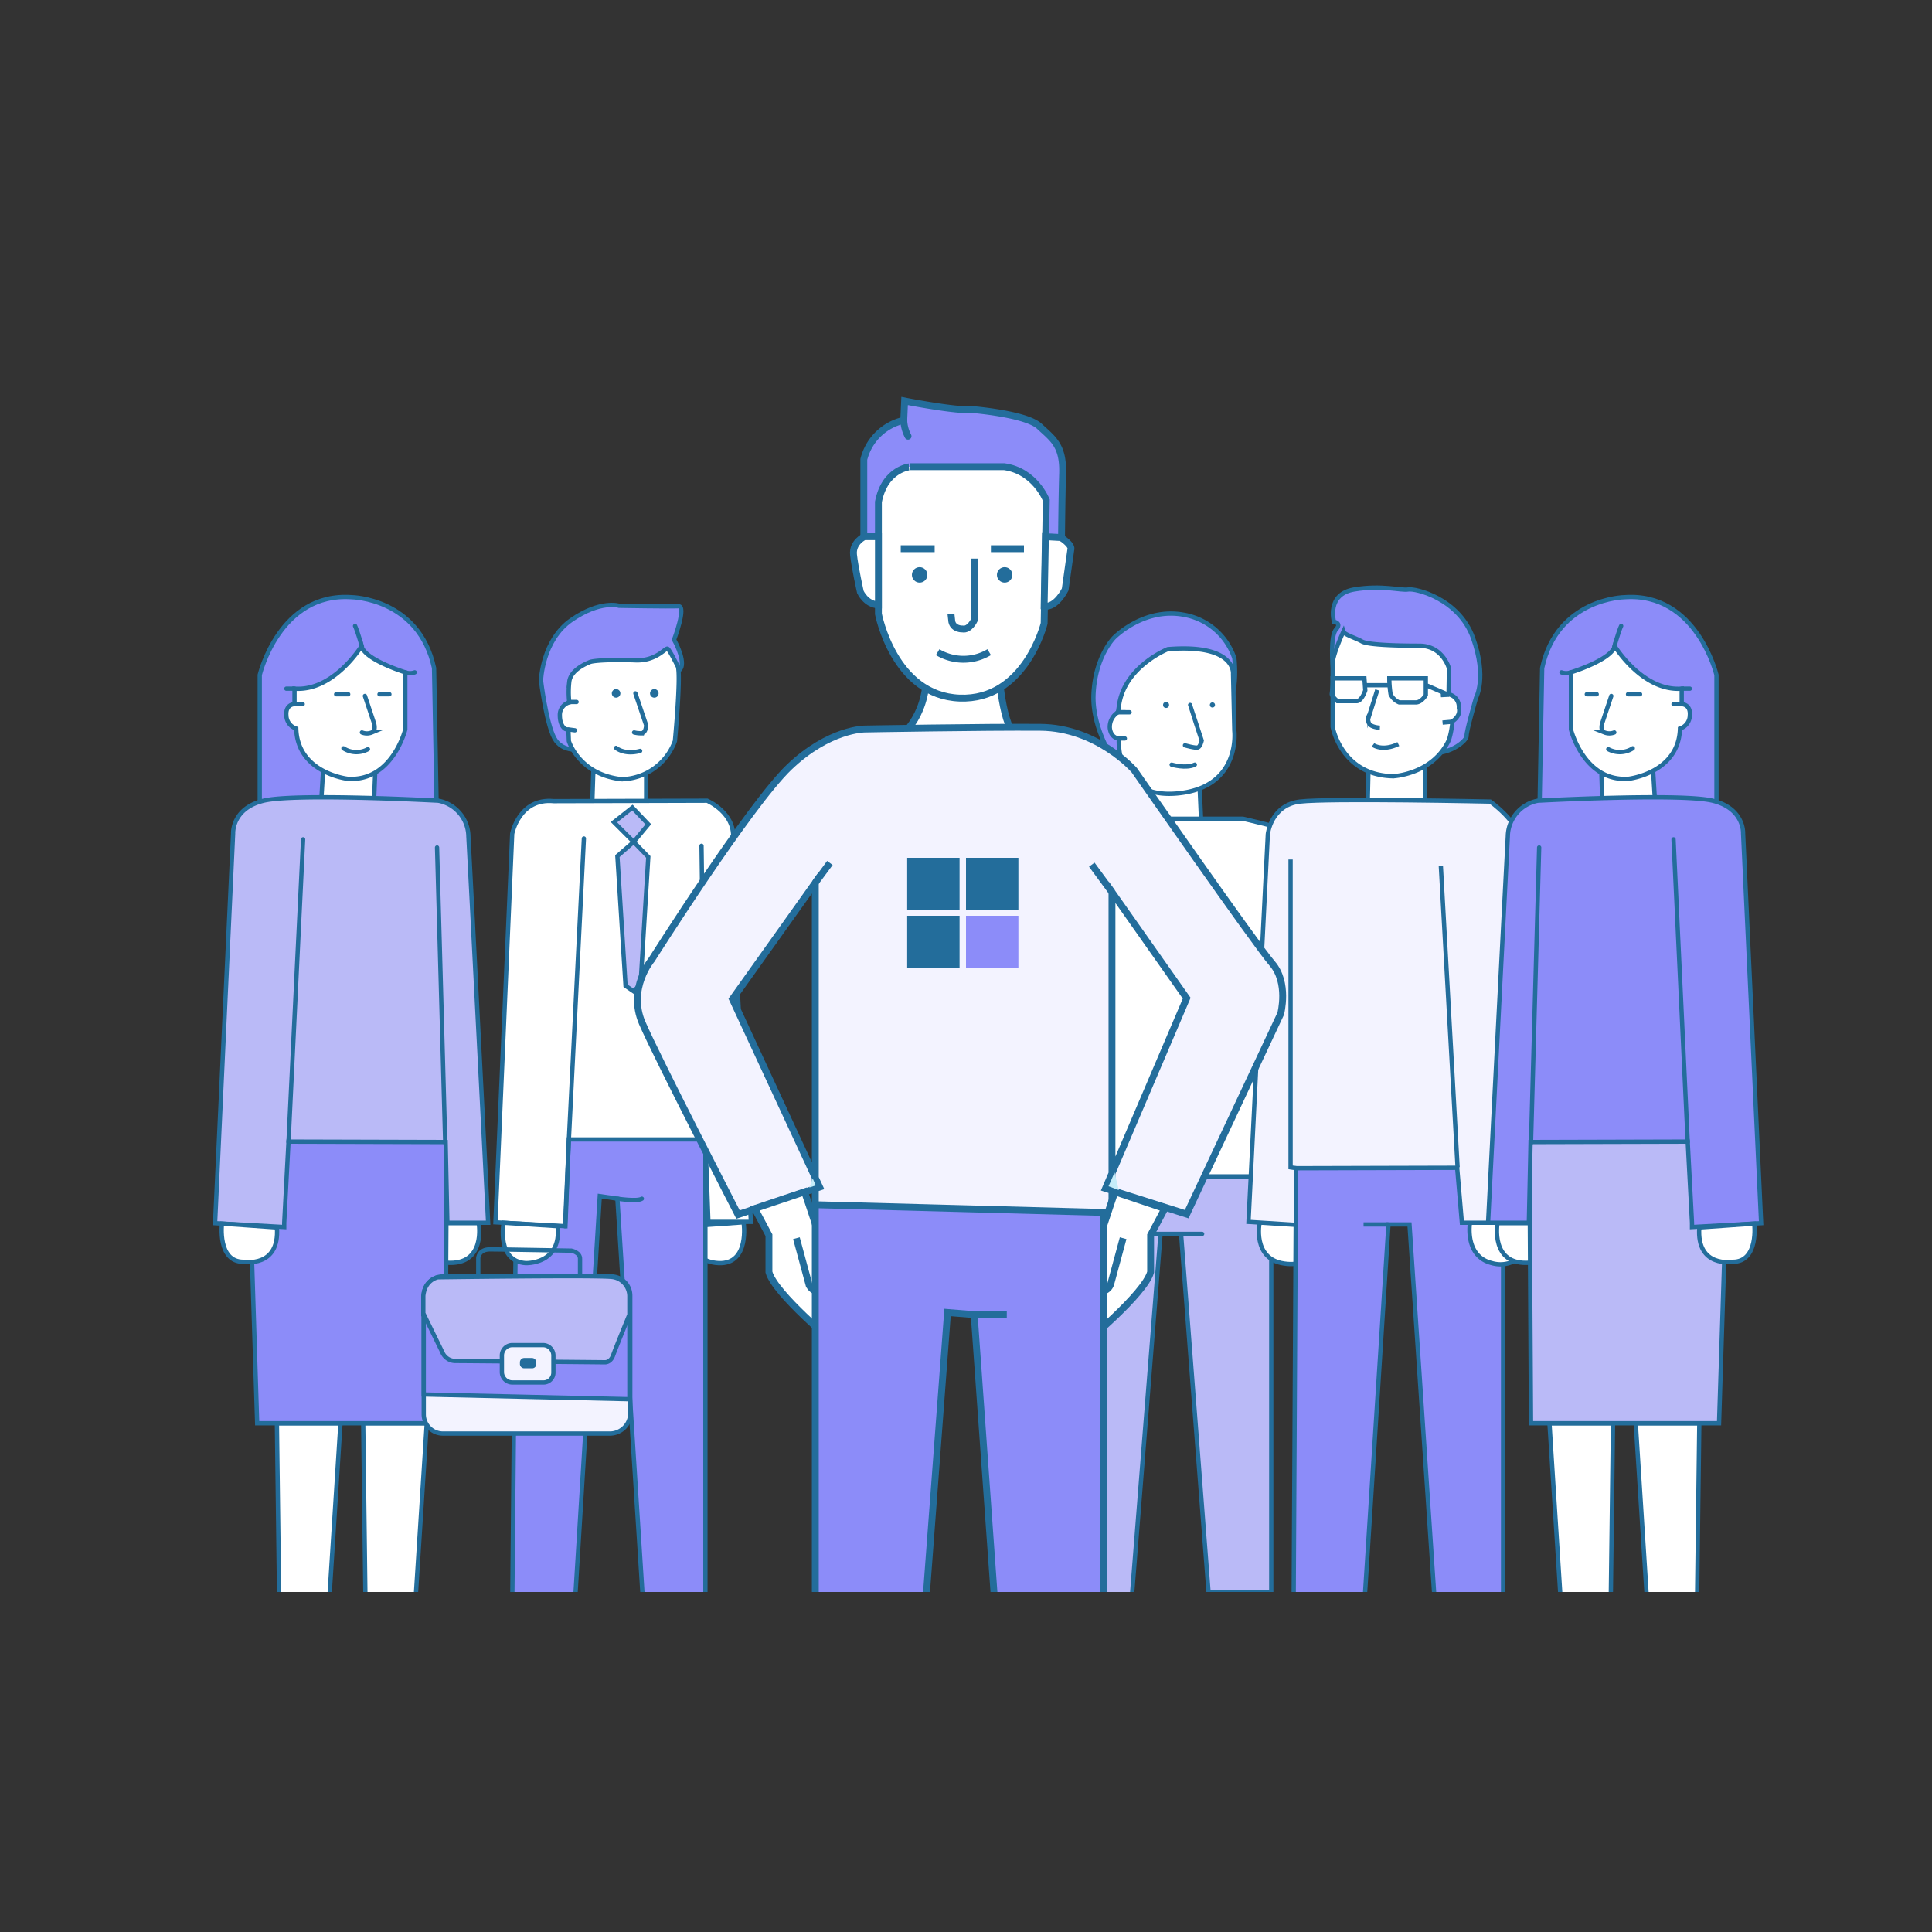 <svg id="Layer_1" data-name="Layer 1" xmlns="http://www.w3.org/2000/svg" viewBox="0 0 450 450"><rect x="0" y="0" width="450" height="450" fill="#333333" stroke="none"/><defs><clipPath id="clip-path"><path fill="none" d="M26.7 79.1h396.7v291.7H26.7z"/></clipPath><style>.cls-14,.cls-3,.cls-9{fill:none}.cls-2{clip-path:url(#clip-path)}.cls-11,.cls-12,.cls-14,.cls-3,.cls-4,.cls-5,.cls-6,.cls-8,.cls-9{stroke:#236d9b;stroke-miterlimit:10}.cls-11,.cls-3,.cls-5,.cls-6,.cls-8{stroke-linecap:round}.cls-12,.cls-4{fill:#8c8cf9}.cls-11,.cls-5{fill:#fff}.cls-6{fill:#babaf7}.cls-7{fill:#236d9b}.cls-8{fill:#f3f3ff}.cls-11,.cls-12,.cls-14{stroke-width:1.6px}.cls-16{fill:#c5edf9}</style></defs><g id="Calque_5" data-name="Calque 5"><g class="cls-2"><path class="cls-3" d="M104.5 195.5l-.8 70.7"/><path class="cls-4" d="M60.5 192.5v-35.3s4.6-19.3 21.4-18.1c0 0 15.7.2 19.2 16.5l.7 37.3z"/><path class="cls-5" d="M76.8 370.9l2.5-39.4H64.5l.5 39.4.2 3.1h11.2l.4-3.1zm20.1 0l2.5-39.4H84.6l.5 39.4.1 3.1h11.3l.4-3.1zm14.6-86s1.8 10-7.6 9.2-5.7-9.2-5.7-9.2zm-36.8-96.3l.8-13.1 12 1.8-.5 12.3-12.3-1z"/><path class="cls-3" d="M69.1 169.8h1.5"/><path class="cls-4" d="M59.9 331.5L57.7 262l46.4 1.5-.4 68H59.9z"/><path class="cls-3" d="M68.6 160.4h-1.9m27.7-3.8a3.23 3.23 0 002.2 0m-12.3-6s-1.1-3.8-1.6-4.8"/><path class="cls-6" d="M50.1 284.9l4.2-90.8s-.3-5.8 7.1-7.6 40.7 0 40.7 0a8.59 8.59 0 017 8.3c.4 7.3 4.6 90 4.6 90h-9.5l-.4-18.8-36.6-.1-1 18.9v1z"/><path class="cls-3" d="M70.6 195.5L67.2 266"/><path class="cls-5" d="M51.7 285s-1.1 8.9 5 8.9c0 0 8.5 1.5 7.8-8z"/><path class="cls-3" d="M103.7 266.2l-1.9-68.8"/><path class="cls-5" d="M68.6 164s-2.1 0-1.9 2.6a3.29 3.29 0 002.3 3.1c.3 10.4 12 11.7 12 11.7 10.4.7 13.4-11.5 13.4-11.5v-13.3s-9.4-2.9-10.2-6.1c0 0-6.5 10.6-15.6 9.9v3.6h1.9"/><path class="cls-3" d="M78.3 161.7h2.8m7.3 0h2.3M80 174.3a5.63 5.63 0 005.7.2m-.7-12.4l2 6s.8 2-.4 2.5a3 3 0 01-2.3 0"/></g><g class="cls-2"><path class="cls-5" d="M267.1 179.9v16.7H280l-.7-15.9-12.2-.8z"/><path class="cls-4" d="M260.7 179.1s-6.4-8.5-6-17.4 4.8-13.2 4.8-13.2 6.9-7.1 16.3-5.3a15.13 15.13 0 0111.7 10.1s.9 7.6-1.5 10.8-14.5 19.5-25.3 15z"/><path class="cls-6" d="M296.1 266.2v104.7h-14.6l-6.4-83.4h-4.8l-6.7 84.8-19.1-1.4V266l51.6.2z"/><path class="cls-3" d="M280 287.4h-15.1"/><path class="cls-5" d="M260.6 172s-1.1 14.2 13.7 12.8 13.2-14.6 13.2-14.6l-.3-13.2s.8-7.1-15.2-5.8c0 0-10.3 4.1-11.4 13.4l-.2 1.3a4 4 0 00-1.9 3.7c.3 2.4 2.1 2.4 2.1 2.4z"/><path class="cls-3" d="M277.2 164.2c0 .1 2.7 8.3 2.7 8.3s-.3 1.4-.9 1.6-3-.5-3-.5m-3.1 4.5s3.3 1 5.4 0"/><circle class="cls-7" cx="271.6" cy="164.2" r=".7"/><circle class="cls-7" cx="282.4" cy="164.2" r=".6"/><path class="cls-3" d="M260.3 165.9h2.8m-2.5 6.1h1.4"/><path class="cls-5" d="M247.4 190.7h42.1s9.8 2.2 12.5 3.5 4.1 79.8 4.1 79.8h-71.7z"/></g><g class="cls-2"><path class="cls-4" d="M135.6 174.5s-4.6 1-6.5-2.6-3.1-13.4-3.1-13.4.3-9.4 7.1-14.1 11.1-3.3 11.1-3.3 11.8.2 13.8.1-1 7.8-1 7.8 2.4 4.2 1.7 6.4-23.1 19.1-23.1 19.1z"/><path class="cls-5" d="M138.3 176.4l-.4 12.4h12.6V177l-12.2-.6zm34.9 108.3s1.5 9.8-5.8 9.5-8.3-8.5-8.3-8.5z"/><path class="cls-4" d="M120.4 257.7l-1.1 117.5h14.5l5.9-96.6 4.1.6 6.1 96h14.4V257.7h-43.9z"/><path class="cls-5" d="M115.4 284.7l3.9-90.5s1.6-8.4 9.7-7.6l35.7-.1s6.9 2.9 6 9.4 4.2 88.7 4.2 88.7H165l-.7-19.2h-31.8l-.8 20.2z"/><path class="cls-5" d="M136 195.3l-3.5 70.2-.9 20.1"/><path class="cls-3" d="M163.4 197l.9 68.5m-20.5 13.7s4.7.7 5.7 0"/><path class="cls-5" d="M117.3 284.8s-1.7 8.9 5.1 9.4c0 0 8.4.4 7.5-8.6z"/><path class="cls-6" d="M143 191.5l4.3-3.4 3.7 3.9-3.4 4.1-4.6-4.6zm4.6 4.6l-3.8 3.3 1.9 30.2 1.9 1.3 1.6-1.7 1.8-29.6-3.4-3.5z"/><path class="cls-5" d="M132.5 172.6s2.3 7.8 12.3 8.9a13.5 13.5 0 0012.4-8.9s1.4-14.8.7-17.3c0 0-1.9-3.9-2.4-4.2s-2.6 2.9-7.5 2.7-9.6 0-10.6.4-4.5 1.9-4.8 4.6a21.12 21.12 0 000 4.8 3 3 0 00-2.2 3c0 2.6 1.3 3.2 1.3 3.2l.7.2z"/><path class="cls-3" d="M132.5 163.5h1.8m-1.9 6.4l1.5.2m14.1-8.6l2.5 7.4s0 2-1.3 1.9a6.16 6.16 0 01-1.5-.2m-4.2 3.6s1.9 1.7 5.6.7"/><circle class="cls-7" cx="143.5" cy="161.5" r="1"/><circle class="cls-7" cx="152.4" cy="161.5" r="1"/><path class="cls-8" d="M142.2 333.9h-39a4.48 4.48 0 01-4.5-4.5v-27.6a4.48 4.48 0 014.5-4.5h39.1a4.48 4.48 0 014.5 4.5v27.6a4.77 4.77 0 01-4.6 4.5z"/><path class="cls-9" d="M111.4 297.4V293s.1-2 2.7-2 19 .3 19 .3 2.1.4 2 2v4.2"/><path class="cls-4" d="M98.7 303.9l47.9.4v21.6l-47.9-1.1v-20.9z"/><path d="M98.7 306.1l4.3 8.8a3.31 3.31 0 003.2 2.1c2.5 0 34.7.3 34.7.3s1.3.1 1.9-1.6 3.8-9.5 3.8-9.5v-4.3a4.55 4.55 0 00-4.3-4.5c-4.3-.4-40.3.1-40.3.1s-3 .5-3.4 4.3v4.3z" fill="#babaf7" stroke="#236d9b" stroke-miterlimit="10"/><path class="cls-8" d="M126.5 322h-7.2a2.43 2.43 0 01-2.4-2.4v-3.9a2.43 2.43 0 012.4-2.4h7.2a2.43 2.43 0 012.4 2.4v3.9a2.31 2.31 0 01-2.4 2.4z"/><path class="cls-7" d="M123.9 318.7h-1.8a1 1 0 01-1-1v-.4a1 1 0 011-1h1.8a1 1 0 011 1v.4a.94.94 0 01-1 1z"/></g><g class="cls-2"><path class="cls-4" d="M310.4 155s-.6-6.9.8-8.4-.5-1.8-.5-1.8-1.8-6.4 4.7-7.5 10.9.3 12.6 0 11.8 2.1 15.1 11.3.7 13.9.7 13.9-2.3 7.9-2.2 8.9-3.6 4.3-8.3 4-22.9-20.4-22.9-20.4z"/><path class="cls-5" d="M293.4 284.7s-1.8 8.5 5.7 9.6 8.3-5.6 8.3-5.6v-3.5z"/><path class="cls-4" d="M301.9 265.5l-.6 111h16.3l5.8-91.3h4.9l6.1 91.3h15.7V267.6l-48.2-2.1z"/><path class="cls-9" d="M317.6 285.2h5.8"/><path class="cls-5" d="M342.4 284.7s-1.4 7.9 5.1 9.5a7.06 7.06 0 008.6-4.3l.1-5.2zm-23.9-94.9l.3-13h13.1v13h-13.4z"/><path class="cls-5" d="M324.5 180.8s9.3-.4 13-8.5a20.27 20.27 0 00.8-4.3s2-1.2 1.5-3.1a3 3 0 00-2.4-3.2l.1-6s-1.4-5.3-6.9-5.3-12-.2-13.4-1-4.1-1.6-4.3-2.3c0 0-2.5 5.4-2.5 7.5v14.7s2 11.3 14.1 11.5z"/><path class="cls-9" d="M335.6 161.9l1.9-.1m-1.5 6.5l2.3-.2M323.6 158h8.5v3.9s-1 1.7-2.3 1.7h-3.9a3.89 3.89 0 01-2-1.9 23.44 23.44 0 01-.3-3.7zm-13.2 0h7.4l.2 2.8s-.8 2.5-2 2.5h-4.5s-1.4-1.2-1.3-1.7a26.38 26.38 0 00.2-3.6zm13.2 1.6H318m14.2 0l5.1 2.2m-16.5-1.1l-1.8 5.7a2.1 2.1 0 00-.2 1.9c.3 1.1 2.6 1.2 2.6 1.2m-1.6 4s2.1 1.6 5.9-.2"/><path class="cls-8" d="M301.9 272.1v13.2l-11.1-.7 4.5-90.3s.7-6.8 7.5-7.6 44.3 0 44.3 0 6.3 4.4 7.5 9.6 3.5 88.5 3.5 88.5h-17.6l-1.1-12.8z"/><path class="cls-9" d="M335.6 201.7l3.9 70.2m-38.9-71.7v71.7l1.3.2"/></g><g class="cls-2"><path class="cls-3" d="M355.8 195.5l.8 70.7"/><path class="cls-4" d="M399.8 192.5v-35.3s-4.6-19.3-21.4-18.1c0 0-15.7.2-19.2 16.5l-.7 37.3z"/><path class="cls-5" d="M383.5 370.9l-2.5-39.4h14.8l-.5 39.4-.2 3.1h-11.2l-.4-3.1zm-20.1 0l-2.5-39.4h14.8l-.5 39.4-.1 3.1h-11.3l-.4-3.1zm-14.6-86s-1.8 10 7.6 9.2 5.7-9.2 5.7-9.2zm36.8-96.3l-.8-13.1-11.9 1.8.4 12.3 12.3-1z"/><path class="cls-3" d="M391.2 169.8h-1.5"/><path class="cls-6" d="M400.4 331.5l2.2-69.5-46.4 1.5.4 68h43.8z"/><path class="cls-3" d="M391.7 160.4h1.9m-27.7-3.8a3.23 3.23 0 01-2.2 0m12.3-6s1.1-3.8 1.6-4.8"/><path class="cls-4" d="M410.2 284.9l-4.2-90.8s.3-5.8-7.1-7.6-40.7 0-40.7 0a8.59 8.59 0 00-7 8.3c-.4 7.3-4.6 90-4.6 90h9.5l.4-18.8 36.6-.1 1 18.9v1z"/><path class="cls-3" d="M389.8 195.5l3.3 70.5"/><path class="cls-5" d="M408.6 285s1.1 8.9-5 8.9c0 0-8.5 1.5-7.8-8z"/><path class="cls-3" d="M356.6 266.2l1.9-68.8"/><path class="cls-5" d="M391.7 164s2.1 0 1.9 2.6a3.29 3.29 0 01-2.3 3.1c-.3 10.4-12 11.7-12 11.7-10.4.7-13.4-11.5-13.4-11.5v-13.3s9.4-2.9 10.2-6.1c0 0 6.5 10.6 15.6 9.9v3.6h-1.9"/><path class="cls-3" d="M382 161.7h-2.8m-7.3 0h-2.3m10.7 12.6a5.63 5.63 0 01-5.7.2m.7-12.4l-2 6s-.8 2 .4 2.5a3.11 3.11 0 002.3 0"/></g><g class="cls-2"><path class="cls-11" d="M209.2 171.9s6.6-4.2 6.6-15.1h16.9s.8 15.1 5.6 16-29.1-.9-29.1-.9z"/></g><g class="cls-2"><path class="cls-12" d="M201.2 130.1V107a12.41 12.41 0 019.3-9.1l.2-4.5s12.2 2.4 15.8 2c0 0 12.5 1 15.6 3.9s5.6 4.4 5.4 11-.3 20.2-.3 20.2z"/></g><path d="M189.9 205.6v82.3H259v-80.1l17.4 24.7-18.9 44.3 18.9 6 21.9-46.7s1.9-7.2-2-11.7-32.1-45-32.1-45-8.6-9.9-21.9-10-40.9.4-40.9.4-8.3 0-17.6 8.9-32 44.8-32 44.8-5.7 6.7-2.2 14.8 22.3 44.6 22.3 44.6l19-6.4-20.3-43.8z" stroke-width="1.6" fill="#f3f3ff" stroke-linecap="round" stroke="#236d9b" stroke-miterlimit="10"/><g class="cls-2"><path class="cls-14" d="M193.3 201l-3.4 4.6"/></g><g class="cls-2"><path class="cls-14" d="M254.3 201.4l4.7 6.4"/></g><g class="cls-2"><path class="cls-11" d="M187.4 277.6s6.2 18.1 6.2 19.8c0 0 .3 2.8-1.6 3.3s-1.9 0-1.9 0l6 7.7-1.5 4.6s-14.1-11.6-15.5-16.7v-8.6l-3.3-6.2z"/></g><g class="cls-2"><path class="cls-14" d="M185.5 288.4l2.9 10.7a2.49 2.49 0 002.6 1.7"/></g><g class="cls-2"><path class="cls-11" d="M259.7 277.6s-6.2 18.1-6.2 19.8c0 0-.3 2.8 1.6 3.3s1.9 0 1.9 0l-6 7.7 1.5 4.6s14.1-11.6 15.5-16.7v-8.6l3.3-6.2z"/></g><g class="cls-2"><path class="cls-14" d="M261.6 288.4l-2.9 10.7a2.49 2.49 0 01-2.6 1.7"/></g><g class="cls-2"><path class="cls-12" d="M189.9 280.6v94.3h25.6l5.2-69.2 6.2.5 4.9 68.7h25.3v-92.5l-67.2-1.8z"/></g><g class="cls-2"><path class="cls-14" d="M234.5 306.2h-7.6"/></g><g class="cls-2"><path class="cls-7" d="M211.3 199.8h12.2V212h-12.2z"/></g><g class="cls-2"><path class="cls-7" d="M225 199.8h12.2V212H225z"/></g><g class="cls-2"><path class="cls-7" d="M211.3 213.3h12.2v12.2h-12.2z"/></g><path fill="#8c8cf9" d="M225 213.3h12.2v12.2H225z"/><g class="cls-2"><path class="cls-11" d="M204.6 116.9V143s3.6 19 18.9 19.6 19.7-17.4 19.7-17.4l.5-28.7s-2.6-6.8-9.8-7.8H212c.1 0-5.9.4-7.4 8.2z"/></g><g class="cls-2"><path class="cls-11" d="M243.5 125l3.6.2s2.8 1.7 2.3 2.9l-1.3 9.2s-2.1 4.3-4.9 3.9z"/></g><g class="cls-2"><path class="cls-11" d="M204.6 125h-3.3s-2.8 1.3-2.5 4.2 1.6 8.7 1.6 8.7 1.3 2.9 4.2 3V125z"/></g><g class="cls-2"><path class="cls-14" d="M226.9 130.1v14.4s-1.1 2.3-2.7 2c0 0-2.1.1-2.5-1.7l-.2-1.8"/></g><g class="cls-2"><path class="cls-14" d="M218.4 151.9a11.72 11.72 0 0012 0"/></g><g class="cls-2"><path class="cls-14" d="M209.8 127.8h7.9"/></g><g class="cls-2"><path class="cls-14" d="M230.8 127.8h7.7"/></g><g class="cls-2"><circle class="cls-7" cx="214.2" cy="133.9" r="1.8"/></g><g class="cls-2"><circle class="cls-7" cx="234" cy="133.9" r="1.8"/></g><g class="cls-2"><path class="cls-11" d="M211.5 101.6a8.8 8.8 0 01-1-3.7"/></g><g class="cls-2"><path class="cls-16" d="M258.2 276.3l1.4-3.2 1 4.1-2.4-.9z"/></g><g class="cls-2"><path class="cls-16" d="M189.3 274.5l.7 1.6-1.5.5.8-2.1z"/></g></g></svg>